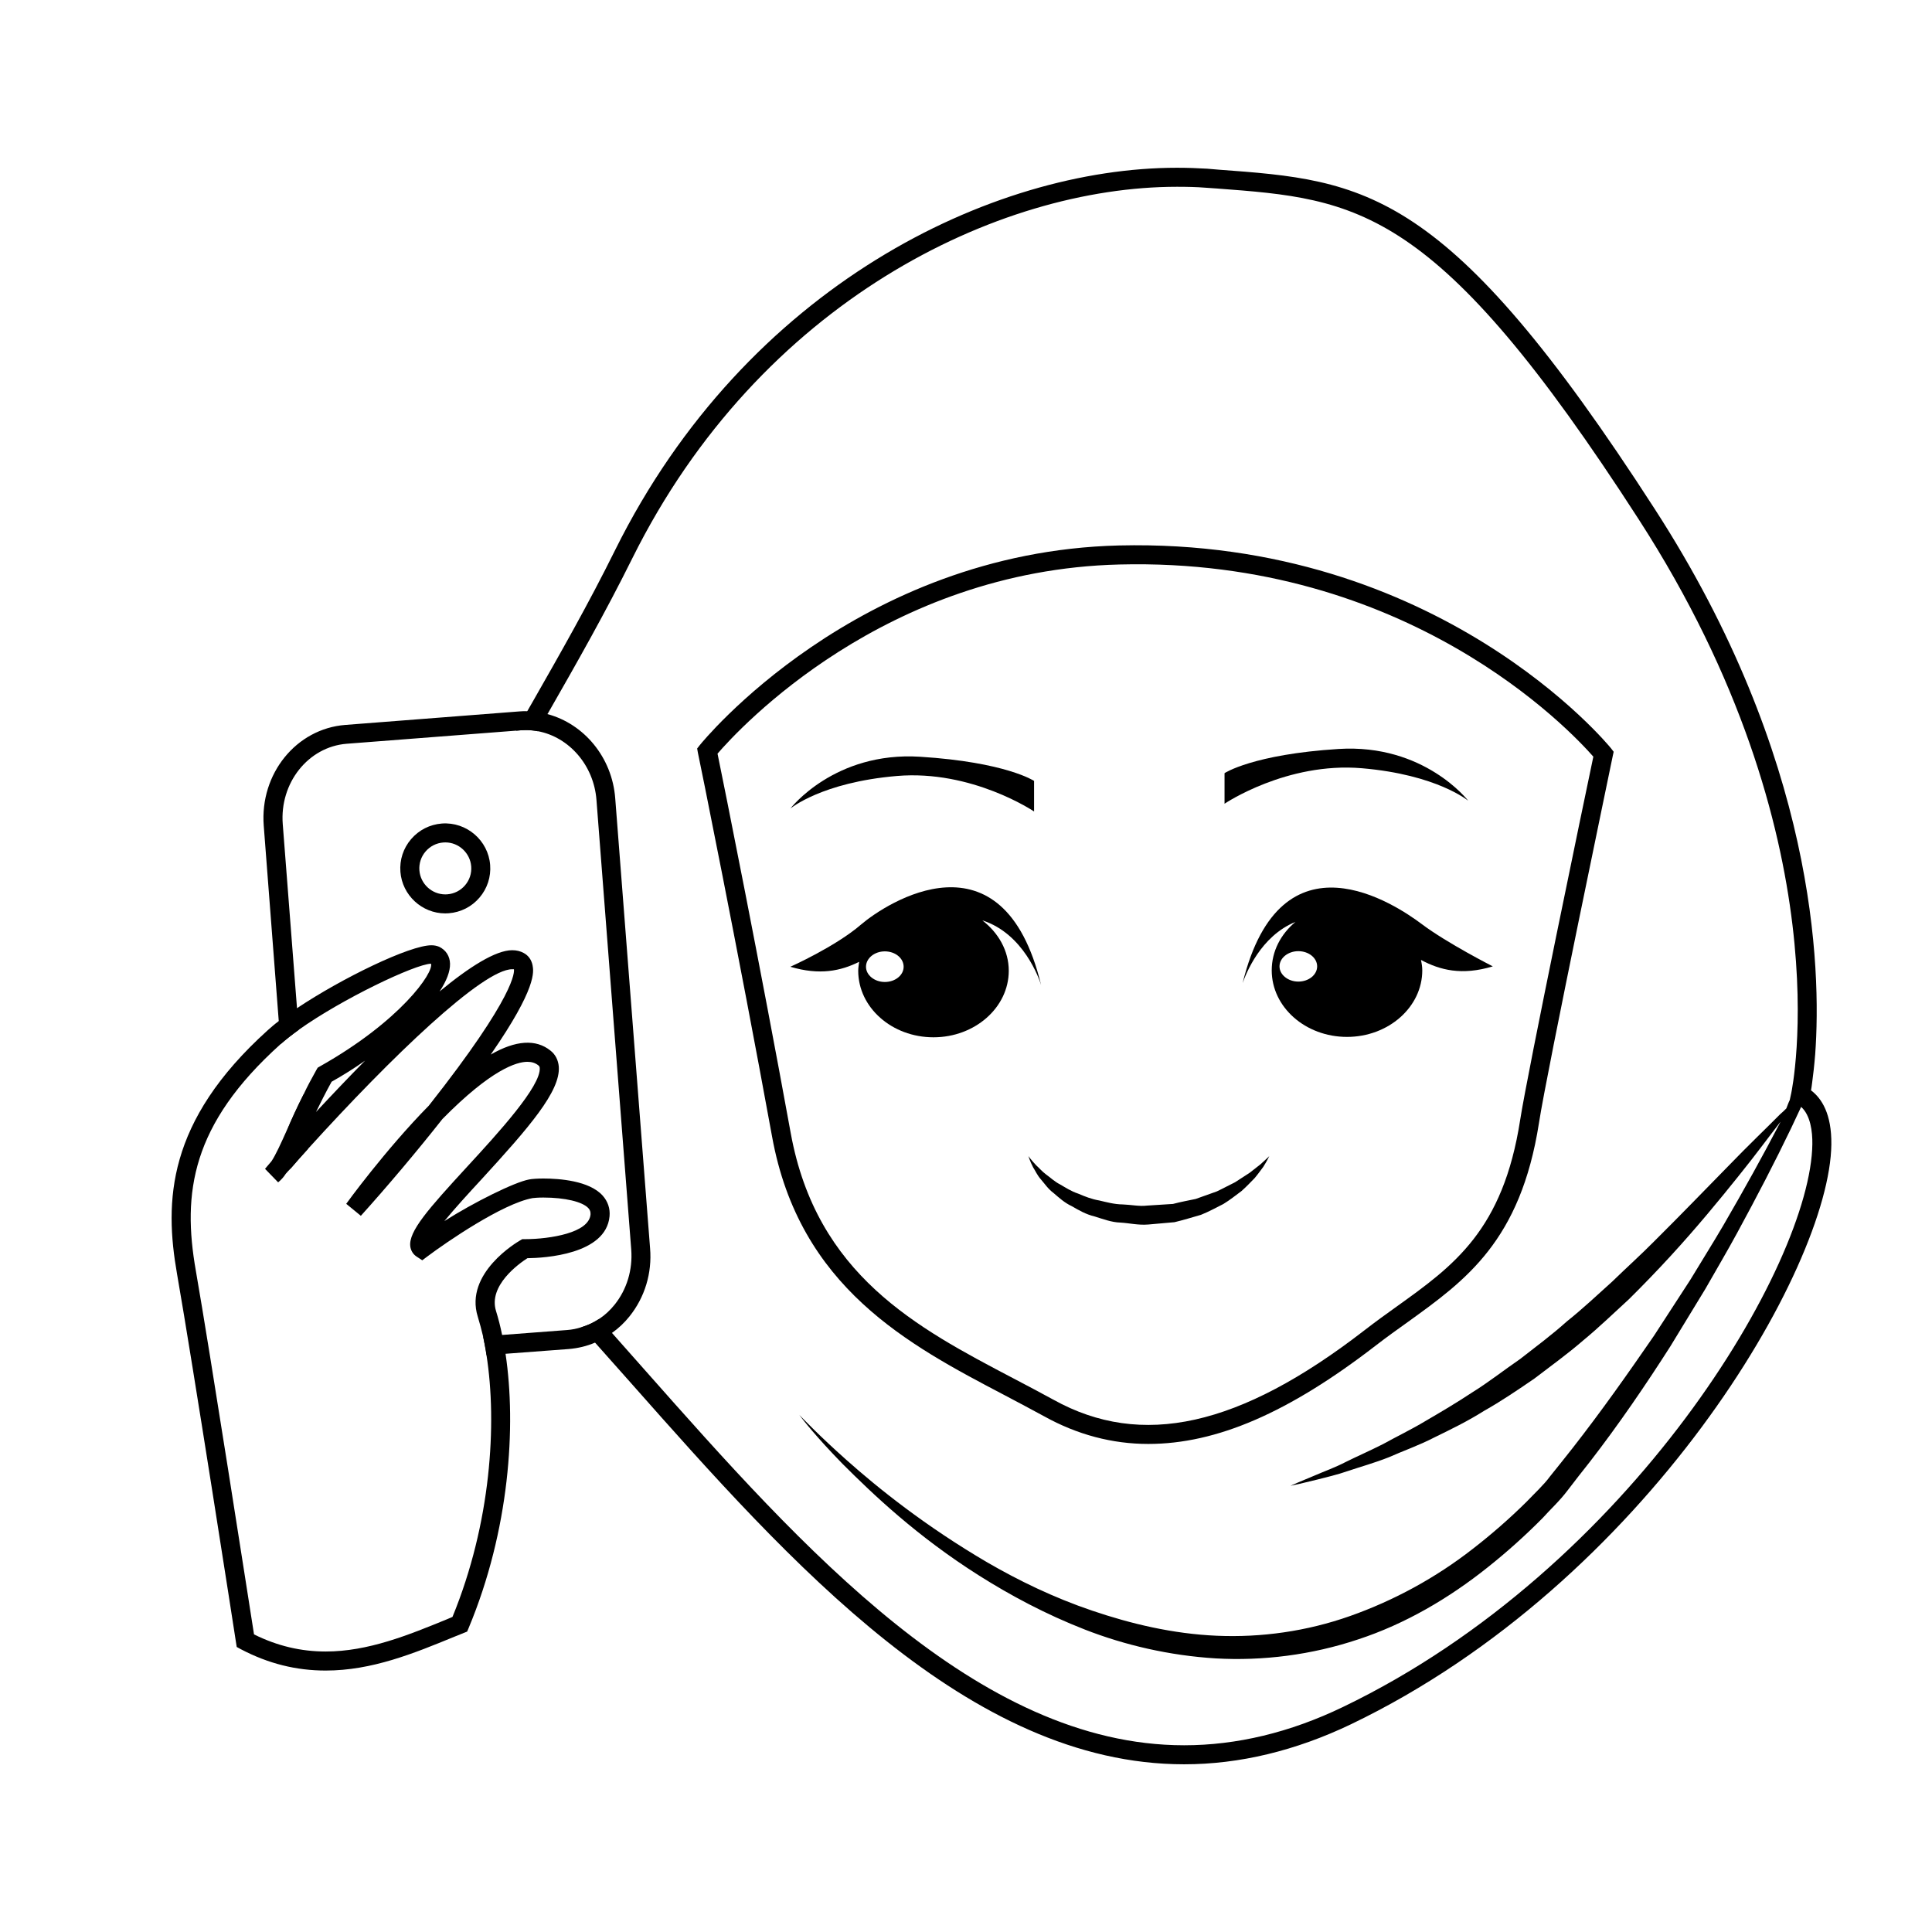 <?xml version="1.0" encoding="UTF-8"?>
<!-- Uploaded to: ICON Repo, www.iconrepo.com, Generator: ICON Repo Mixer Tools -->
<svg fill="#000000" width="800px" height="800px" version="1.1" viewBox="144 144 512 512" xmlns="http://www.w3.org/2000/svg">
 <g>
  <path d="m623.94 432.95c0.102-0.555 0.203-1.258 0.301-2.066 0.25-1.863 0.555-4.383 0.805-7.508 1.664-22.973 0.051-78.645-42.523-144.49-55.113-85.445-76.625-87.059-115.67-89.93l-2.922-0.25c-2.57-0.152-5.238-0.25-8.012-0.25-49.02 0-114.11 31.285-148.88 101.27-7.106 14.359-14.66 27.609-21.965 40.406-0.453 0.805-0.906 1.613-1.359 2.367-0.957 1.715-1.965 3.426-2.922 5.141l1.211-0.102c0.453 0 0.906-0.051 1.359-0.051 1.109 0 2.168 0.102 3.176 0.301 0.805-1.512 1.664-3.023 2.519-4.535 0.152-0.203 0.301-0.453 0.402-0.656 7.356-12.848 14.914-26.148 22.117-40.656 33.801-68.016 96.828-98.445 144.34-98.445 2.621 0 5.188 0.051 7.609 0.25l2.922 0.203c37.484 2.82 58.09 4.332 111.85 87.715 54.562 84.488 40.559 151.29 40.406 152l-0.402 1.863c-0.352 0.707-0.605 1.461-0.906 2.215-0.504 0.504-1.008 1.008-1.664 1.562-3.324 3.375-8.262 8.062-13.906 13.906-5.691 5.793-12.242 12.594-19.398 19.699-3.527 3.578-7.406 7.055-11.184 10.73-3.93 3.527-7.809 7.203-11.992 10.531-3.981 3.578-8.262 6.75-12.395 9.977-4.332 2.973-8.414 6.195-12.645 8.816-4.18 2.769-8.363 5.238-12.344 7.559-3.93 2.367-7.859 4.231-11.387 6.195-3.578 1.812-6.953 3.273-9.875 4.734-2.922 1.512-5.691 2.469-7.859 3.426-3.828 1.562-6.195 2.621-6.75 2.871 0.605-0.102 3.125-0.656 7.152-1.664 2.316-0.605 5.09-1.211 8.262-2.316 3.125-1.059 6.801-2.066 10.629-3.578 3.727-1.664 7.961-3.125 12.141-5.289 4.231-2.066 8.715-4.231 13.098-7.004 4.484-2.519 8.867-5.492 13.352-8.566 4.281-3.273 8.766-6.5 12.898-10.078 4.231-3.477 8.16-7.305 12.141-10.934 3.828-3.777 7.508-7.609 10.984-11.387 6.902-7.508 12.949-14.863 18.035-21.211 4.637-5.742 8.312-10.781 11.184-14.461-0.051 0.102-0.102 0.203-0.152 0.301-4.434 8.516-9.473 17.633-15.012 27.156-2.769 4.734-5.793 9.523-8.766 14.461-3.125 4.836-6.348 9.773-9.621 14.812-6.801 9.875-13.855 19.902-21.613 29.824-1.965 2.469-3.93 4.988-5.945 7.457-1.613 2.215-4.133 4.535-6.246 6.75-4.484 4.434-9.219 8.566-14.156 12.395-9.926 7.758-21.008 13.754-32.547 17.836-11.539 4.082-23.629 5.742-35.316 5.238s-22.824-3.176-33.051-6.648c-10.277-3.477-19.547-8.012-27.809-12.797-16.426-9.621-28.969-19.699-37.332-27.156-7.254-6.449-11.438-10.883-12.496-11.941 0.805 1.109 4.586 5.945 11.488 13 7.961 7.961 19.699 19.195 36.223 29.625 8.211 5.188 17.582 10.227 28.062 14.309 10.48 4.082 22.27 6.852 34.613 7.609 12.395 0.707 25.391-0.906 37.734-5.039 12.445-4.082 24.031-10.883 34.258-19.043 5.141-4.082 10.027-8.465 14.609-13.098 2.215-2.469 4.484-4.484 6.648-7.356 1.914-2.519 3.879-5.039 5.844-7.508 7.758-10.027 14.863-20.453 21.363-30.633 3.176-5.188 6.246-10.227 9.27-15.215 2.871-5.039 5.793-9.977 8.414-14.812 5.289-9.723 10.125-19.043 14.309-27.762 0.906-1.914 1.812-3.828 2.672-5.691 2.469 2.215 3.023 6.5 2.973 9.875-0.402 31.691-47.914 112.4-124.44 149.18-14.008 6.75-28.164 10.125-42.02 10.125h-0.051c-54.766 0-101.47-52.648-142.63-99.148-3.023-3.426-6.047-6.801-8.969-10.125-1.16-1.258-2.266-2.519-3.375-3.727-1.461 0.957-3.023 1.715-4.734 2.215 1.211 1.359 2.418 2.719 3.629 4.082 3.176 3.578 6.398 7.203 9.672 10.883 41.867 47.309 89.375 100.86 146.41 100.86h0.051c14.609 0 29.523-3.578 44.234-10.629 78.242-37.586 126.86-120.86 127.26-153.61 0.105-8.113-2.566-12.246-5.387-14.359z"/>
  <path d="m570.94 342.31c-0.453-0.555-45.492-55.773-130.39-53.758-69.676 1.715-110.69 52.398-111.09 52.902l-0.707 0.906 0.203 1.16c0.152 0.504 10.73 52.75 19.648 101.67 7.254 40.004 36.125 55.168 61.566 68.52 3.629 1.914 7.152 3.777 10.578 5.644 8.715 4.836 17.984 7.305 27.559 7.305 18.137 0 37.281-8.312 60.305-26.098 2.871-2.215 5.691-4.231 8.516-6.246 15.316-11.035 29.824-21.461 34.711-52.699 2.016-13.301 19.398-96.379 19.547-97.234l0.25-1.16zm-24.082 98.496c-4.535 29.223-17.582 38.594-32.695 49.422-2.82 2.016-5.691 4.082-8.613 6.348-33.102 25.594-59.047 31.285-82.324 18.391-3.477-1.914-7.055-3.777-10.68-5.691-25.645-13.453-52.145-27.406-58.996-64.992-8.16-44.84-17.734-92.5-19.398-100.56 5.742-6.648 44.285-48.617 106.55-50.129 76.375-1.918 119.45 43.98 125.55 50.93-2.266 10.734-17.43 83.582-19.395 96.281z"/>
  <path d="m419.9 405.04c-10.125-41.969-41.109-21.664-47.66-16.07-6.801 5.894-18.793 11.234-18.793 11.234 7.809 2.316 13.352 1.109 18.238-1.309-0.102 0.805-0.25 1.562-0.25 2.367 0 9.723 8.918 17.633 19.949 17.633 10.984 0 19.949-7.91 19.949-17.633 0-5.34-2.769-10.078-7.004-13.352 10.984 3.527 15.117 15.617 15.57 17.129zm-41.414-0.805c-2.719 0-4.988-1.812-4.988-4.031 0-2.266 2.266-4.082 4.988-4.082 2.769 0 4.988 1.812 4.988 4.082 0 2.219-2.215 4.031-4.988 4.031z"/>
  <path d="m539.61 400.1s-12.09-6.144-18.793-11.184c-6.852-5.141-37.332-25.797-47.508 15.617 0.855-2.418 4.734-12.445 14.008-16.223-3.879 3.223-6.297 7.758-6.297 12.848 0 9.723 8.918 17.633 19.949 17.633 10.984 0 19.949-7.91 19.949-17.633 0-0.957-0.152-1.863-0.352-2.769 5.086 2.719 10.836 4.18 19.043 1.711zm-51.539 4.031c-2.719 0-4.988-1.812-4.988-4.031 0-2.215 2.266-4.031 4.988-4.031 2.769 0 4.988 1.812 4.988 4.031s-2.219 4.031-4.988 4.031z"/>
  <path d="m418.04 359.05v-8.102s-7.453-4.969-30.199-6.402c-22.742-1.438-34.379 13.73-34.379 13.73s8.238-6.926 28.18-8.629c19.945-1.707 36.398 9.402 36.398 9.402z"/>
  <path d="m504.91 347.59c19.945 1.699 28.184 8.625 28.184 8.625s-11.637-15.164-34.379-13.73c-22.742 1.441-30.199 6.41-30.199 6.41v8.102s16.449-11.109 36.395-9.406z"/>
  <path d="m224.47 434c-1.762 3.477-3.176 6.602-4.332 9.32l-0.051 0.051c-1.664 3.727-3.023 6.699-4.133 8.363l-1.715 2.016 3.477 3.578c0.805-0.656 1.512-1.461 2.016-2.266 0.402-0.453 0.754-0.855 1.211-1.309 1.512-1.762 3.074-3.527 4.637-5.238zm-4.336 9.32-0.051 0.051c-1.664 3.727-3.023 6.699-4.133 8.363l-1.715 2.016 3.477 3.578c0.805-0.656 1.512-1.461 2.016-2.266 0.402-0.453 0.754-0.855 1.211-1.309zm83.535 17.484c-3.527-3.879-11.336-4.484-15.668-4.484-1.562 0-3.074 0.102-3.777 0.25-3.879 0.707-14.711 6.098-22.469 11.035 2.82-3.426 6.551-7.508 9.723-10.934 12.746-13.906 21.109-23.527 20.605-30.027-0.152-1.715-0.906-3.223-2.215-4.231-3.828-3.074-9.168-2.769-15.82 1.059 12.293-17.734 11.387-22.016 11.082-23.68-0.301-1.461-1.109-2.57-2.316-3.223-0.906-0.504-1.914-0.754-3.074-0.754-4.383 0-11.387 4.434-19.246 10.934 1.863-2.82 2.82-5.34 2.769-7.356-0.051-2.016-1.109-3.629-2.871-4.484-0.605-0.25-1.258-0.402-2.066-0.402-5.742 0-23.629 8.664-35.621 16.676-1.762 1.16-3.375 2.316-4.836 3.426-1.109 0.805-2.066 1.664-2.922 2.418-26.801 24.184-27.406 45.344-24.031 64.59 4.031 23.023 15.516 96.832 15.617 97.59l0.203 1.258 1.109 0.605c7.305 3.828 14.66 5.644 22.469 5.644 12.242 0 23.328-4.535 34.109-8.969l3.375-1.359 0.402-0.957c10.832-25.945 12.645-53.504 9.773-72.648-0.25-1.762-0.555-3.426-0.906-4.988-0.453-2.266-1.008-4.383-1.613-6.348-2.117-6.75 6.098-12.594 8.312-14.008 4.484-0.051 20.809-0.957 21.766-11.082 0.199-2.074-0.453-3.988-1.863-5.551zm-9.473 10.125c-3.426 1.008-7.656 1.461-11.082 1.461h-0.707l-0.605 0.352c-0.605 0.352-14.812 8.613-11.184 20.203 0.504 1.613 0.957 3.375 1.41 5.238 0.301 1.562 0.656 3.223 0.906 4.988 2.82 18.086 1.211 44.387-9.02 69.324l-1.41 0.605c-10.328 4.231-20.957 8.566-32.195 8.566-6.551 0-12.797-1.461-18.992-4.535-1.562-9.926-11.688-75.016-15.418-96.379-3.629-20.605-1.211-38.742 22.418-60.004l0.051-0.051c1.359-1.211 2.973-2.469 4.785-3.777 11.539-8.211 30.781-17.383 35.066-17.531 0.805 2.316-8.113 15.215-29.422 27.207l-0.605 0.352-0.352 0.605c-1.258 2.266-2.418 4.383-3.375 6.449-1.762 3.477-3.176 6.602-4.332 9.32l-0.051 0.051c-1.664 3.727-3.023 6.699-4.133 8.363l-1.715 2.016 3.477 3.578c0.805-0.656 1.512-1.461 2.016-2.266 0.402-0.453 0.754-0.855 1.211-1.309 1.512-1.762 3.074-3.527 4.637-5.238 22.32-24.637 46.402-47.66 54.16-47.66 0.25 0 0.453 0.051 0.453-0.051 0.152 0.656 0.656 6.801-22.52 36.172-11.586 11.789-21.816 25.895-21.914 26.047l3.879 3.176c6.902-7.656 14.863-17.078 21.613-25.645 13-13.199 19.699-15.164 22.52-15.164 1.16 0 2.117 0.301 2.922 0.957 0.203 0.152 0.301 0.301 0.352 0.656 0.352 4.836-10.984 17.23-19.297 26.25-10.227 11.133-15.516 17.078-15.012 21.059 0.152 1.109 0.754 2.117 1.715 2.719l1.461 0.957 1.41-1.059c5.039-3.777 19.852-13.957 27.809-15.418 0.402-0.051 1.461-0.152 2.871-0.152 5.691 0 10.379 1.109 11.941 2.82 0.453 0.504 0.605 1.008 0.555 1.715-0.25 2.414-2.871 4.023-6.297 5.031zm-53.453-45.844c-4.535 4.586-8.969 9.27-13 13.602 1.211-2.469 2.57-5.188 4.133-8.012 3.121-1.762 6.094-3.625 8.867-5.59zm-16.273 8.914c-1.762 3.477-3.176 6.602-4.332 9.32l-0.051 0.051c-1.664 3.727-3.023 6.699-4.133 8.363l-1.715 2.016 3.477 3.578c0.805-0.656 1.512-1.461 2.016-2.266 0.402-0.453 0.754-0.855 1.211-1.309 1.512-1.762 3.074-3.527 4.637-5.238z"/>
  <path d="m224.47 434c-1.762 3.477-3.176 6.602-4.332 9.32l0.805 10.43c1.512-1.762 3.074-3.527 4.637-5.238zm82.574-78.391c-0.805-10.934-8.312-19.801-17.984-22.371-1.715-0.453-3.477-0.707-5.34-0.754-0.707-0.051-1.41 0-2.117 0.051l-46.098 3.578c-13 1.008-22.672 12.949-21.613 26.703l3.981 51.793 0.504 6.098c1.359-1.211 2.973-2.469 4.785-3.777l-0.453-5.742-3.777-48.77c-0.855-10.934 6.75-20.504 16.93-21.312l44.941-3.477 1.211-0.102c0.453 0 0.906-0.051 1.359-0.051 1.109 0 2.168 0.102 3.176 0.301 8.262 1.562 14.812 9.02 15.516 18.188l9.219 119.2c0.402 5.34-1.16 10.531-4.383 14.559-1.211 1.512-2.57 2.769-4.082 3.777-1.461 0.957-3.023 1.715-4.734 2.215-1.211 0.402-2.469 0.656-3.777 0.754l-17.23 1.309-5.039 0.402c0.301 1.562 0.656 3.223 0.906 4.988l5.039-0.402 16.727-1.258c2.418-0.203 4.785-0.754 7.004-1.715 1.562-0.656 3.074-1.512 4.484-2.57 1.715-1.211 3.273-2.672 4.637-4.383 4.031-5.039 5.996-11.438 5.441-18.035zm-82.574 78.391c-1.762 3.477-3.176 6.602-4.332 9.32l0.805 10.43c1.512-1.762 3.074-3.527 4.637-5.238z"/>
  <path d="m262 386.06c-6.188 0-11.406-4.832-11.887-11.008-0.246-3.176 0.762-6.258 2.836-8.676 2.074-2.418 4.961-3.883 8.137-4.133 6.578-0.492 12.305 4.488 12.809 10.969 0.246 3.176-0.762 6.258-2.832 8.676-2.07 2.418-4.961 3.883-8.137 4.133-0.312 0.031-0.621 0.039-0.926 0.039zm0.02-18.812-0.539 0.02c-1.832 0.141-3.5 0.988-4.699 2.383-1.199 1.395-1.777 3.176-1.637 5.012 0.277 3.566 3.289 6.359 6.863 6.359l0.535-0.02c1.832-0.141 3.5-0.988 4.699-2.387 1.195-1.395 1.777-3.176 1.633-5.012-0.281-3.559-3.289-6.356-6.856-6.356z"/>
  <path d="m417.8 453.38c0.562 0.855 1.078 2.086 2.055 3.176 0.957 1.094 1.898 2.543 3.375 3.629 1.391 1.184 2.875 2.57 4.797 3.461 1.828 1.059 3.785 2.191 6.035 2.719 2.203 0.672 4.465 1.566 6.879 1.633 2.453 0.145 4.676 0.734 7.402 0.508 2.312-0.207 4.629-0.414 6.906-0.613 2.414-0.574 4.762-1.305 7.008-1.949 2.152-0.848 4.082-1.949 5.949-2.871 1.785-1.082 3.324-2.348 4.777-3.41 1.367-1.195 2.488-2.422 3.508-3.449 0.941-1.125 1.672-2.168 2.293-2.988 1.117-1.773 1.586-2.84 1.586-2.84s-0.836 0.848-2.344 2.18c-0.785 0.621-1.75 1.371-2.848 2.231-1.152 0.75-2.457 1.594-3.883 2.519-1.531 0.73-3.109 1.621-4.828 2.422-1.785 0.637-3.664 1.305-5.606 2-1.977 0.418-3.988 0.777-6.004 1.316-2.277 0.145-4.594 0.297-6.906 0.441-1.906 0.258-4.301-0.238-6.402-0.309-2.195-0.02-4.223-0.578-6.223-1.047-2.051-0.344-3.871-1.082-5.606-1.82-1.82-0.598-3.301-1.578-4.75-2.414-1.512-0.762-2.594-1.844-3.727-2.644-1.117-0.828-1.867-1.77-2.637-2.438-1.367-1.445-2.055-2.438-2.062-2.438 0.012-0.02 0.293 1.109 1.254 2.996z"/>
 </g>
</svg>